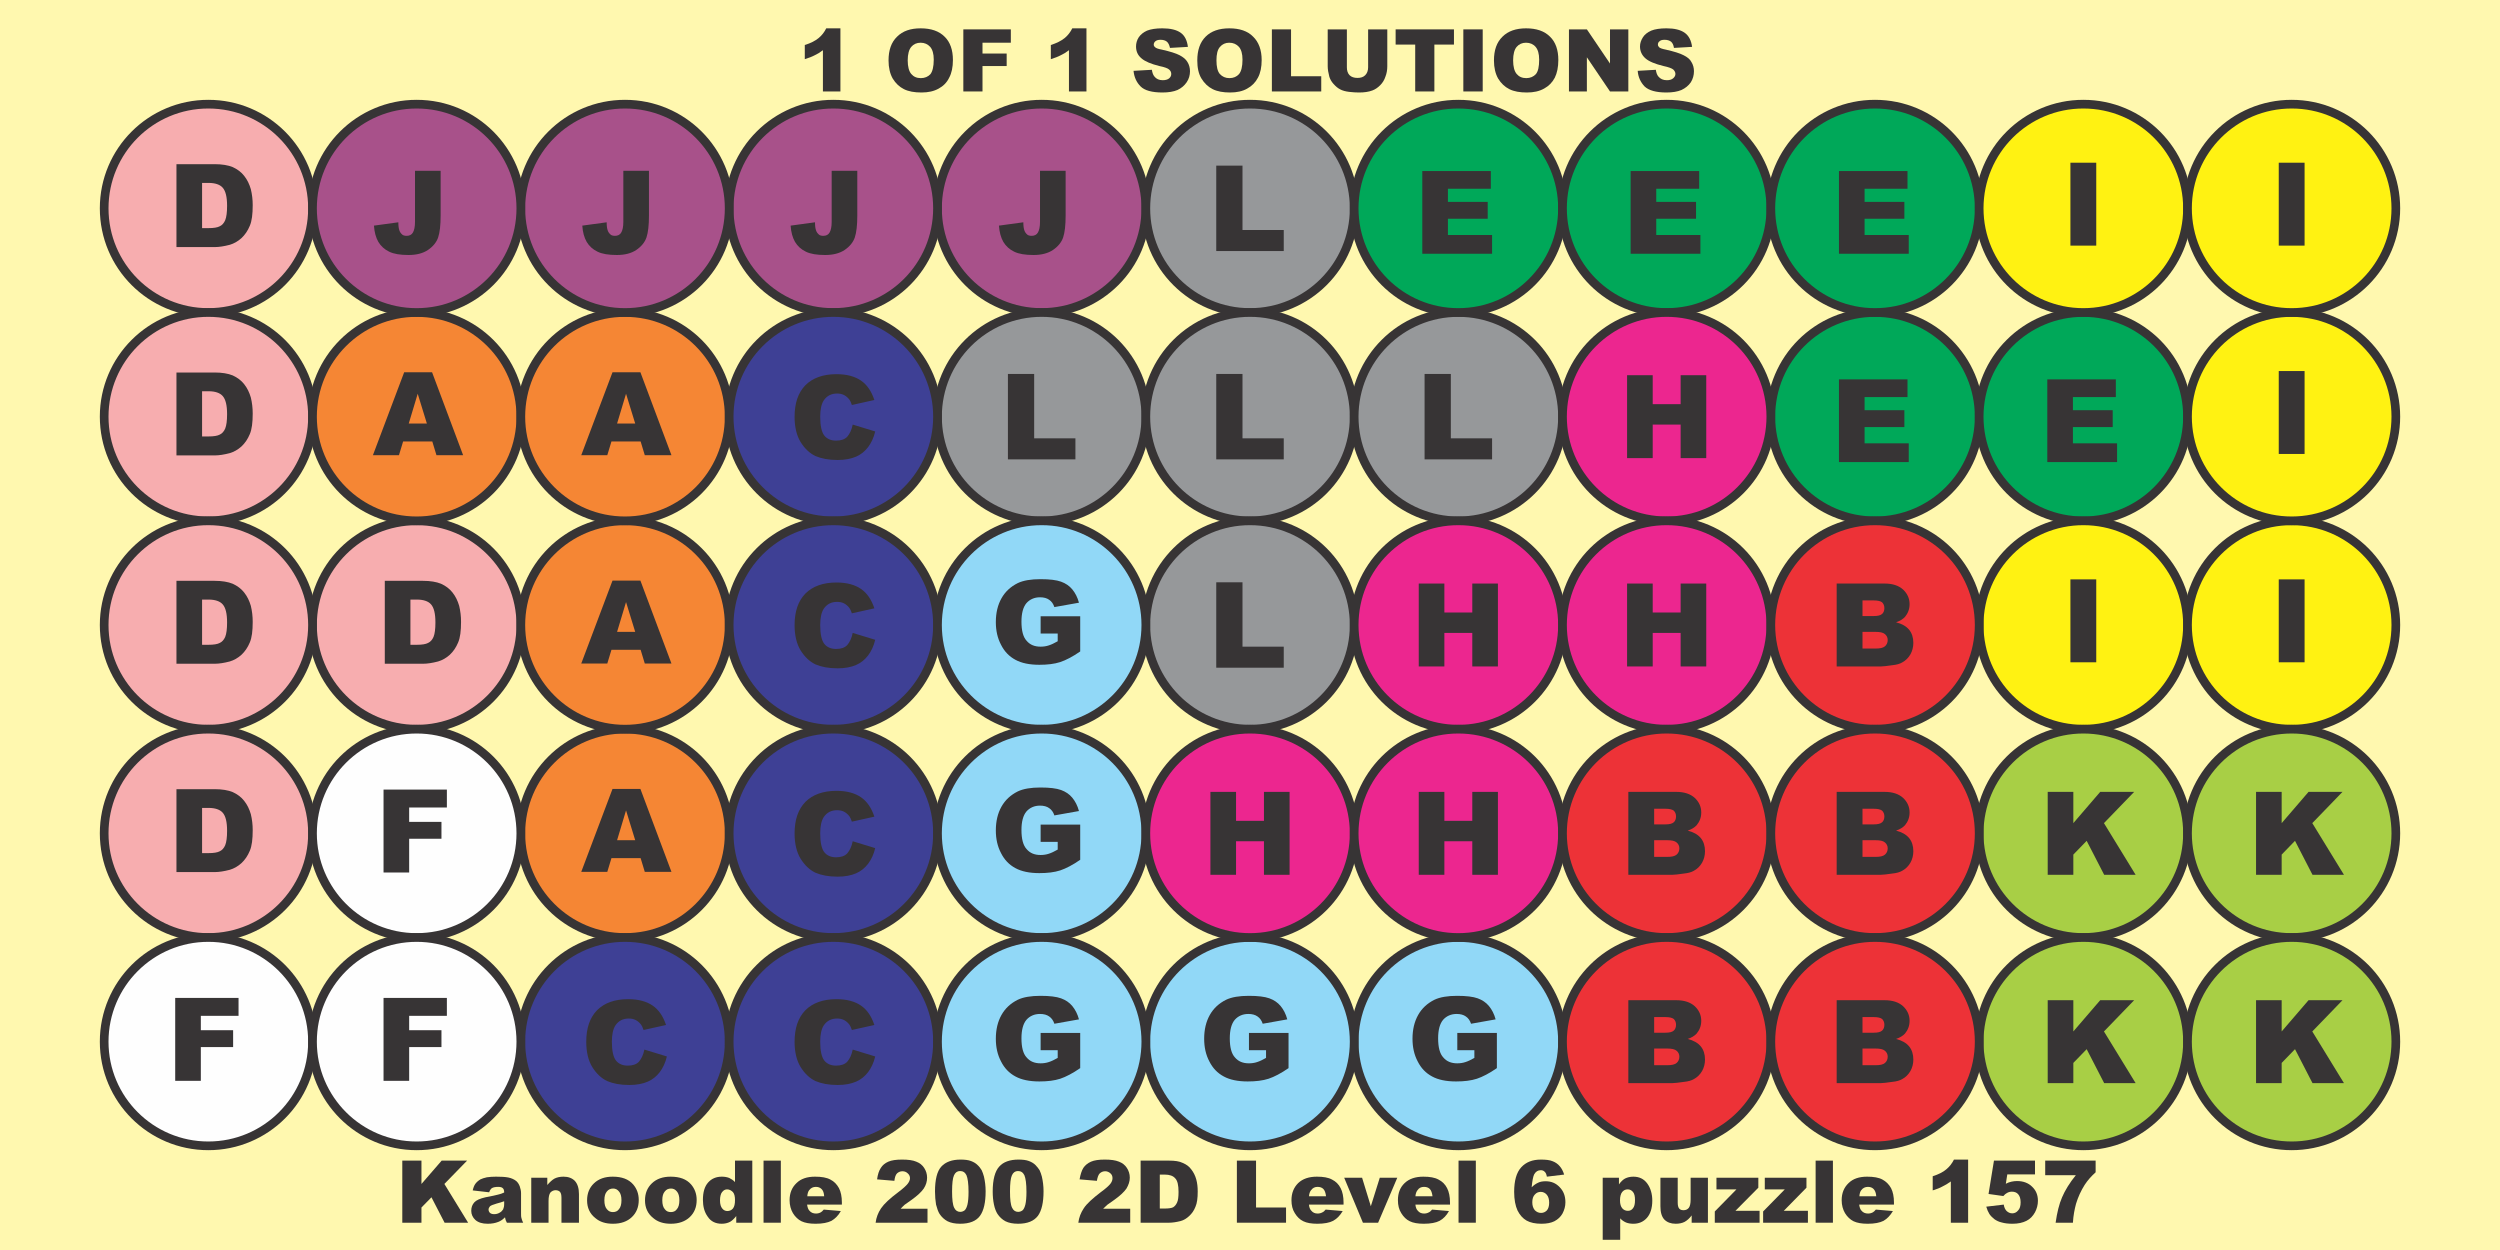 <?xml version="1.0" encoding="UTF-8"?>
<!DOCTYPE svg PUBLIC "-//W3C//DTD SVG 1.1//EN" "http://www.w3.org/Graphics/SVG/1.1/DTD/svg11.dtd">
<!-- Creator: CorelDRAW Home & Student X8 -->
<svg xmlns="http://www.w3.org/2000/svg" xml:space="preserve" width="12in" height="6in" version="1.1" shape-rendering="geometricPrecision" text-rendering="geometricPrecision" image-rendering="optimizeQuality" fill-rule="evenodd" clip-rule="evenodd"
viewBox="0 0 12000 6000"
 xmlns:xlink="http://www.w3.org/1999/xlink">
 <g id="Layer_x0020_1">
  <rect fill="#FFF8AF" width="12000" height="6000"/>
  <path fill="#373435" fill-rule="nonzero" d="M4034 136l0 303 -84 0 0 -198c-13,10 -26,18 -39,24 -13,7 -29,13 -48,19l0 -68c29,-9 50,-20 66,-33 16,-13 28,-29 37,-47l68 0z"/>
  <path id="1" fill="#373435" fill-rule="nonzero" d="M4265 290c0,-49 13,-87 41,-114 27,-27 64,-40 113,-40 50,0 88,13 115,40 27,26 40,64 40,112 0,34 -6,63 -18,85 -11,23 -28,40 -50,52 -23,13 -50,19 -83,19 -34,0 -62,-5 -84,-16 -22,-11 -40,-28 -54,-51 -13,-23 -20,-52 -20,-87zm92 0c0,30 6,52 17,65 11,13 26,20 46,20 19,0 35,-7 46,-19 10,-13 16,-36 16,-70 0,-28 -6,-48 -17,-61 -12,-13 -27,-20 -46,-20 -19,0 -34,7 -45,20 -11,13 -17,35 -17,65z"/>
  <polygon id="2" fill="#373435" fill-rule="nonzero" points="4624,141 4852,141 4852,205 4716,205 4716,257 4832,257 4832,317 4716,317 4716,439 4624,439 "/>
  <path id="3" fill="#373435" fill-rule="nonzero" d="M5215 136l0 303 -84 0 0 -198c-13,10 -26,18 -39,24 -13,7 -29,13 -48,19l0 -68c28,-9 50,-20 66,-33 16,-13 28,-29 37,-47l68 0z"/>
  <path id="4" fill="#373435" fill-rule="nonzero" d="M5441 340l88 -5c2,14 6,25 12,32 9,12 23,18 40,18 13,0 24,-3 31,-9 7,-6 10,-13 10,-21 0,-8 -3,-15 -10,-21 -6,-6 -22,-12 -47,-17 -40,-10 -69,-22 -86,-37 -18,-15 -26,-34 -26,-57 0,-15 4,-30 13,-44 9,-13 22,-24 40,-32 18,-7 42,-11 73,-11 39,0 68,7 88,21 20,14 31,37 35,68l-86 5c-3,-14 -8,-24 -15,-30 -7,-6 -18,-9 -30,-9 -11,0 -19,2 -25,7 -5,4 -8,10 -8,16 0,5 2,9 7,13 4,4 14,8 31,11 40,9 69,18 86,27 17,9 30,19 38,33 8,13 12,28 12,44 0,19 -5,37 -16,53 -11,16 -25,28 -44,37 -19,8 -43,12 -72,12 -51,0 -86,-10 -105,-29 -20,-20 -31,-45 -34,-75z"/>
  <path id="5" fill="#373435" fill-rule="nonzero" d="M5747 290c0,-49 13,-87 40,-114 27,-27 65,-40 114,-40 49,0 88,13 114,40 27,26 41,64 41,112 0,34 -6,63 -18,85 -12,23 -29,40 -51,52 -22,13 -50,19 -83,19 -33,0 -61,-5 -83,-16 -22,-11 -40,-28 -54,-51 -14,-23 -20,-52 -20,-87zm92 0c0,30 5,52 16,65 12,13 27,20 46,20 20,0 35,-7 46,-19 11,-13 17,-36 17,-70 0,-28 -6,-48 -17,-61 -12,-13 -27,-20 -47,-20 -18,0 -33,7 -44,20 -12,13 -17,35 -17,65z"/>
  <polygon id="6" fill="#373435" fill-rule="nonzero" points="6105,141 6197,141 6197,366 6342,366 6342,439 6105,439 "/>
  <path id="7" fill="#373435" fill-rule="nonzero" d="M6567 141l92 0 0 177c0,18 -3,35 -9,50 -5,16 -14,30 -25,41 -12,12 -24,20 -37,25 -18,7 -40,10 -65,10 -14,0 -30,-1 -47,-3 -17,-2 -32,-6 -43,-12 -12,-6 -22,-15 -32,-26 -10,-11 -16,-22 -20,-34 -5,-19 -8,-36 -8,-51l0 -177 92 0 0 182c0,16 4,29 13,38 9,9 22,13 38,13 16,0 28,-4 37,-13 9,-9 14,-22 14,-38l0 -182z"/>
  <polygon id="8" fill="#373435" fill-rule="nonzero" points="6699,141 6979,141 6979,214 6885,214 6885,439 6793,439 6793,214 6699,214 "/>
  <polygon id="9" fill="#373435" fill-rule="nonzero" points="7024,141 7117,141 7117,439 7024,439 "/>
  <path id="10" fill="#373435" fill-rule="nonzero" d="M7171 290c0,-49 13,-87 41,-114 27,-27 65,-40 113,-40 50,0 88,13 115,40 27,26 40,64 40,112 0,34 -6,63 -17,85 -12,23 -29,40 -51,52 -23,13 -50,19 -83,19 -34,0 -62,-5 -84,-16 -22,-11 -40,-28 -54,-51 -13,-23 -20,-52 -20,-87zm92 0c0,30 6,52 17,65 11,13 26,20 46,20 19,0 35,-7 46,-19 11,-13 16,-36 16,-70 0,-28 -6,-48 -17,-61 -11,-13 -27,-20 -46,-20 -19,0 -34,7 -45,20 -11,13 -17,35 -17,65z"/>
  <polygon id="11" fill="#373435" fill-rule="nonzero" points="7531,141 7617,141 7728,305 7728,141 7816,141 7816,439 7728,439 7617,275 7617,439 7531,439 "/>
  <path id="12" fill="#373435" fill-rule="nonzero" d="M7861 340l87 -5c2,14 6,25 12,32 10,12 23,18 41,18 13,0 23,-3 30,-9 7,-6 11,-13 11,-21 0,-8 -4,-15 -10,-21 -7,-6 -23,-12 -47,-17 -41,-10 -70,-22 -87,-37 -17,-15 -26,-34 -26,-57 0,-15 5,-30 14,-44 8,-13 22,-24 40,-32 17,-7 42,-11 73,-11 38,0 67,7 87,21 20,14 32,37 36,68l-87 5c-2,-14 -7,-24 -14,-30 -8,-6 -18,-9 -31,-9 -11,0 -19,2 -24,7 -6,4 -8,10 -8,16 0,5 2,9 6,13 4,4 15,8 31,11 40,9 69,18 86,27 18,9 31,19 38,33 8,13 12,28 12,44 0,19 -5,37 -15,53 -11,16 -26,28 -45,37 -19,8 -43,12 -72,12 -50,0 -85,-10 -105,-29 -19,-20 -31,-45 -33,-75z"/>
  <polygon fill="#373435" fill-rule="nonzero" points="1931,5571 2023,5571 2023,5683 2120,5571 2242,5571 2133,5683 2247,5869 2134,5869 2071,5747 2023,5796 2023,5869 1931,5869 "/>
  <path id="1" fill="#373435" fill-rule="nonzero" d="M2348 5723l-79 -9c3,-13 7,-24 13,-32 6,-8 14,-15 24,-21 8,-4 18,-7 31,-10 14,-2 28,-3 44,-3 24,0 44,1 59,4 15,3 28,9 38,17 7,6 13,15 17,26 4,12 6,22 6,32l0 96c0,10 0,18 2,24 1,6 4,13 8,22l-78 0c-3,-6 -5,-10 -6,-13 -1,-3 -2,-7 -3,-13 -10,10 -21,18 -32,22 -15,6 -32,9 -51,9 -26,0 -45,-6 -59,-18 -13,-12 -20,-27 -20,-44 0,-17 5,-30 15,-41 9,-10 27,-18 53,-24 31,-6 51,-10 61,-13 9,-2 19,-5 29,-10 0,-10 -2,-17 -7,-21 -4,-4 -11,-6 -22,-6 -13,0 -23,2 -30,6 -5,4 -10,10 -13,20zm72 43c-12,4 -23,8 -36,11 -17,5 -27,9 -32,13 -4,5 -7,10 -7,16 0,6 3,12 7,16 5,4 11,6 20,6 9,0 18,-2 26,-7 8,-4 13,-10 17,-16 3,-7 5,-15 5,-26l0 -13z"/>
  <path id="2" fill="#373435" fill-rule="nonzero" d="M2550 5653l77 0 0 35c12,-14 24,-25 35,-31 12,-6 26,-9 43,-9 23,0 41,7 54,20 13,14 20,35 20,64l0 137 -84 0 0 -119c0,-14 -2,-23 -7,-29 -5,-5 -12,-8 -21,-8 -10,0 -18,4 -25,11 -6,8 -9,21 -9,41l0 104 -83 0 0 -216z"/>
  <path id="3" fill="#373435" fill-rule="nonzero" d="M2818 5762c0,-34 11,-61 33,-82 23,-22 53,-32 90,-32 44,0 76,12 98,37 18,21 27,46 27,75 0,34 -11,61 -33,82 -22,21 -52,32 -91,32 -35,0 -63,-9 -84,-27 -27,-21 -40,-50 -40,-85zm83 -1c0,20 4,34 12,43 8,10 17,14 29,14 12,0 22,-4 29,-14 8,-9 12,-23 12,-43 0,-19 -4,-33 -12,-42 -8,-10 -17,-14 -28,-14 -12,0 -22,4 -30,14 -8,9 -12,23 -12,42z"/>
  <path id="4" fill="#373435" fill-rule="nonzero" d="M3096 5762c0,-34 11,-61 33,-82 23,-22 53,-32 90,-32 44,0 76,12 98,37 18,21 27,46 27,75 0,34 -11,61 -33,82 -22,21 -53,32 -91,32 -35,0 -63,-9 -84,-27 -27,-21 -40,-50 -40,-85zm83 -1c0,20 4,34 12,43 7,10 17,14 29,14 12,0 22,-4 29,-14 8,-9 12,-23 12,-43 0,-19 -4,-33 -12,-42 -8,-10 -17,-14 -28,-14 -13,0 -22,4 -30,14 -8,9 -12,23 -12,42z"/>
  <path id="5" fill="#373435" fill-rule="nonzero" d="M3611 5571l0 298 -77 0 0 -32c-11,14 -21,23 -30,28 -12,6 -25,9 -40,9 -29,0 -52,-11 -67,-34 -16,-22 -23,-49 -23,-81 0,-36 8,-64 25,-83 17,-19 39,-28 66,-28 13,0 24,2 35,6 10,5 20,11 28,20l0 -103 83 0zm-83 189c0,-17 -3,-30 -10,-38 -8,-8 -17,-13 -28,-13 -9,0 -17,4 -24,13 -6,7 -10,21 -10,40 0,18 4,31 11,39 6,8 15,12 24,12 11,0 20,-4 27,-12 7,-9 10,-22 10,-41z"/>
  <polygon id="6" fill="#373435" fill-rule="nonzero" points="3665,5571 3748,5571 3748,5869 3665,5869 "/>
  <path id="7" fill="#373435" fill-rule="nonzero" d="M4041 5782l-167 0c2,13 5,23 11,29 8,10 19,14 32,14 8,0 16,-2 23,-6 4,-2 9,-7 14,-13l82 7c-12,22 -28,37 -45,47 -18,9 -43,14 -76,14 -29,0 -51,-4 -68,-12 -16,-8 -30,-21 -41,-39 -10,-17 -16,-38 -16,-62 0,-34 11,-61 33,-82 21,-21 51,-31 89,-31 31,0 56,4 74,14 18,9 31,23 41,41 9,17 14,41 14,69l0 10zm-85 -40c-1,-16 -5,-28 -13,-35 -7,-7 -16,-10 -27,-10 -13,0 -24,5 -32,16 -5,6 -8,16 -9,29l81 0z"/>
  <path id="8" fill="#373435" fill-rule="nonzero" d="M4452 5869l-249 0c3,-25 12,-48 26,-69 15,-22 42,-47 82,-77 24,-18 39,-32 46,-41 7,-9 11,-18 11,-27 0,-9 -4,-17 -11,-23 -6,-6 -15,-10 -25,-10 -11,0 -19,4 -26,10 -7,7 -11,19 -13,36l-83 -7c3,-23 9,-42 18,-55 8,-13 20,-23 36,-30 16,-7 38,-10 66,-10 29,0 52,3 68,10 16,6 29,16 38,30 9,14 14,29 14,47 0,18 -5,35 -16,52 -11,16 -30,34 -58,54 -17,12 -28,20 -34,24 -5,5 -12,11 -19,19l129 0 0 67z"/>
  <path id="9" fill="#373435" fill-rule="nonzero" d="M4488 5719c0,-57 10,-97 30,-119 21,-23 52,-34 93,-34 20,0 37,2 50,7 13,5 23,11 31,19 9,8 15,17 20,25 4,9 8,19 11,31 5,22 8,45 8,70 0,54 -9,93 -27,118 -18,25 -50,38 -95,38 -25,0 -45,-4 -61,-12 -15,-8 -28,-20 -38,-35 -7,-11 -12,-26 -17,-45 -3,-19 -5,-40 -5,-63zm82 0c0,38 3,64 10,78 6,13 16,20 29,20 8,0 16,-3 22,-8 6,-6 10,-16 13,-28 3,-13 5,-33 5,-60 0,-40 -4,-66 -10,-80 -7,-14 -17,-20 -31,-20 -13,0 -23,7 -29,21 -6,13 -9,39 -9,77z"/>
  <path id="10" fill="#373435" fill-rule="nonzero" d="M4765 5719c0,-57 11,-97 31,-119 20,-23 52,-34 93,-34 20,0 37,2 50,7 13,5 23,11 31,19 8,8 15,17 20,25 4,9 8,19 11,31 5,22 8,45 8,70 0,54 -9,93 -27,118 -19,25 -50,38 -95,38 -25,0 -45,-4 -61,-12 -15,-8 -28,-20 -38,-35 -7,-11 -13,-26 -17,-45 -4,-19 -6,-40 -6,-63zm83 0c0,38 3,64 10,78 6,13 16,20 29,20 8,0 16,-3 22,-8 6,-6 10,-16 13,-28 3,-13 5,-33 5,-60 0,-40 -4,-66 -10,-80 -7,-14 -17,-20 -31,-20 -13,0 -23,7 -29,21 -6,13 -9,39 -9,77z"/>
  <path id="11" fill="#373435" fill-rule="nonzero" d="M5425 5869l-249 0c3,-25 12,-48 26,-69 14,-22 42,-47 81,-77 25,-18 40,-32 47,-41 7,-9 10,-18 10,-27 0,-9 -3,-17 -10,-23 -7,-6 -15,-10 -25,-10 -11,0 -19,4 -26,10 -7,7 -11,19 -14,36l-83 -7c4,-23 10,-42 18,-55 9,-13 21,-23 37,-30 16,-7 38,-10 66,-10 29,0 51,3 68,10 16,6 29,16 38,30 9,14 14,29 14,47 0,18 -6,35 -16,52 -11,16 -30,34 -58,54 -17,12 -28,20 -34,24 -5,5 -12,11 -20,19l130 0 0 67z"/>
  <path id="12" fill="#373435" fill-rule="nonzero" d="M5475 5571l137 0c27,0 49,3 65,11 17,7 31,17 41,31 11,14 19,30 24,48 5,18 7,37 7,58 0,32 -3,56 -11,74 -7,18 -17,32 -30,44 -13,12 -26,20 -41,24 -20,5 -39,8 -55,8l-137 0 0 -298zm92 67l0 163 23 0c19,0 33,-2 41,-6 8,-5 14,-12 19,-23 5,-10 7,-28 7,-51 0,-32 -5,-54 -16,-65 -10,-12 -27,-18 -51,-18l-23 0z"/>
  <polygon id="13" fill="#373435" fill-rule="nonzero" points="5937,5571 6029,5571 6029,5796 6173,5796 6173,5869 5937,5869 "/>
  <path id="14" fill="#373435" fill-rule="nonzero" d="M6449 5782l-166 0c1,13 5,23 11,29 8,10 18,14 31,14 8,0 16,-2 23,-6 5,-2 10,-7 15,-13l82 7c-13,22 -28,37 -46,47 -17,9 -43,14 -76,14 -28,0 -51,-4 -67,-12 -17,-8 -30,-21 -41,-39 -11,-17 -16,-38 -16,-62 0,-34 11,-61 32,-82 22,-21 52,-31 90,-31 31,0 55,4 73,14 18,9 32,23 41,41 9,17 14,41 14,69l0 10zm-84 -40c-2,-16 -6,-28 -13,-35 -7,-7 -16,-10 -28,-10 -13,0 -23,5 -31,16 -5,6 -9,16 -10,29l82 0z"/>
  <polygon id="15" fill="#373435" fill-rule="nonzero" points="6452,5653 6538,5653 6580,5790 6623,5653 6707,5653 6615,5869 6542,5869 "/>
  <path id="16" fill="#373435" fill-rule="nonzero" d="M6960 5782l-166 0c1,13 5,23 11,29 8,10 18,14 31,14 8,0 16,-2 23,-6 5,-2 10,-7 15,-13l81 7c-12,22 -27,37 -45,47 -17,9 -43,14 -76,14 -28,0 -51,-4 -67,-12 -17,-8 -30,-21 -41,-39 -11,-17 -16,-38 -16,-62 0,-34 10,-61 32,-82 22,-21 52,-31 90,-31 31,0 55,4 73,14 18,9 32,23 41,41 9,17 14,41 14,69l0 10zm-84 -40c-2,-16 -6,-28 -13,-35 -7,-7 -16,-10 -28,-10 -13,0 -24,5 -31,16 -5,6 -9,16 -10,29l82 0z"/>
  <polygon id="17" fill="#373435" fill-rule="nonzero" points="7001,5571 7084,5571 7084,5869 7001,5869 "/>
  <path id="18" fill="#373435" fill-rule="nonzero" d="M7508 5638l-83 10c-2,-12 -6,-20 -11,-24 -5,-5 -11,-7 -18,-7 -14,0 -24,6 -32,20 -5,10 -9,30 -12,62 10,-10 20,-17 31,-22 10,-5 22,-7 36,-7 27,0 49,9 67,28 19,19 28,43 28,73 0,19 -5,37 -14,54 -9,16 -22,28 -39,37 -16,8 -37,12 -62,12 -29,0 -53,-5 -71,-15 -18,-10 -33,-27 -44,-49 -10,-22 -16,-52 -16,-89 0,-53 11,-93 34,-118 23,-25 54,-37 94,-37 24,0 43,2 57,8 13,5 25,13 34,24 9,10 16,24 21,40zm-153 133c0,16 4,28 12,38 9,9 19,13 30,13 11,0 20,-4 28,-12 7,-8 11,-21 11,-37 0,-17 -4,-30 -12,-39 -7,-8 -17,-13 -28,-13 -12,0 -21,4 -29,13 -8,8 -12,21 -12,37z"/>
  <path id="19" fill="#373435" fill-rule="nonzero" d="M7693 5951l0 -298 78 0 0 32c10,-14 20,-23 29,-28 12,-6 25,-9 40,-9 29,0 51,11 67,33 16,22 24,50 24,82 0,36 -9,64 -26,83 -17,19 -39,28 -65,28 -13,0 -25,-2 -35,-6 -11,-5 -20,-11 -28,-20l0 103 -84 0zm83 -189c0,17 4,30 11,38 7,8 16,12 27,12 10,0 18,-4 24,-12 7,-8 10,-21 10,-40 0,-18 -3,-31 -10,-39 -7,-8 -15,-12 -25,-12 -11,0 -19,4 -26,12 -7,8 -11,22 -11,41z"/>
  <path id="20" fill="#373435" fill-rule="nonzero" d="M8198 5869l-78 0 0 -35c-11,15 -23,25 -34,31 -12,6 -26,9 -43,9 -23,0 -41,-7 -54,-20 -13,-14 -19,-35 -19,-64l0 -137 83 0 0 119c0,13 2,23 7,29 5,6 12,8 21,8 10,0 18,-3 25,-11 6,-8 9,-21 9,-41l0 -104 83 0 0 216z"/>
  <polygon id="21" fill="#373435" fill-rule="nonzero" points="8239,5653 8440,5653 8440,5701 8330,5812 8446,5812 8446,5869 8231,5869 8231,5815 8335,5709 8239,5709 "/>
  <polygon id="22" fill="#373435" fill-rule="nonzero" points="8471,5653 8671,5653 8671,5701 8562,5812 8678,5812 8678,5869 8463,5869 8463,5815 8567,5709 8471,5709 "/>
  <polygon id="23" fill="#373435" fill-rule="nonzero" points="8715,5571 8798,5571 8798,5869 8715,5869 "/>
  <path id="24" fill="#373435" fill-rule="nonzero" d="M9091 5782l-167 0c2,13 5,23 11,29 8,10 19,14 32,14 8,0 16,-2 23,-6 4,-2 9,-7 14,-13l82 7c-13,22 -28,37 -45,47 -18,9 -43,14 -76,14 -29,0 -51,-4 -68,-12 -16,-8 -30,-21 -41,-39 -10,-17 -16,-38 -16,-62 0,-34 11,-61 33,-82 21,-21 51,-31 89,-31 31,0 56,4 74,14 17,9 31,23 41,41 9,17 14,41 14,69l0 10zm-85 -40c-1,-16 -6,-28 -13,-35 -7,-7 -16,-10 -27,-10 -13,0 -24,5 -32,16 -5,6 -8,16 -9,29l81 0z"/>
  <path id="25" fill="#373435" fill-rule="nonzero" d="M9447 5566l0 303 -83 0 0 -198c-14,10 -27,18 -40,24 -12,7 -28,13 -47,19l0 -68c28,-9 50,-20 65,-33 16,-13 28,-29 37,-47l68 0z"/>
  <path id="26" fill="#373435" fill-rule="nonzero" d="M9571 5571l197 0 0 66 -133 0 -7 45c9,-5 18,-8 27,-10 9,-2 18,-3 27,-3 29,0 54,9 72,27 19,18 28,40 28,68 0,19 -5,38 -14,55 -10,18 -23,32 -41,41 -18,9 -40,14 -67,14 -20,0 -37,-2 -51,-6 -14,-3 -26,-9 -36,-16 -10,-8 -18,-16 -24,-25 -6,-10 -11,-21 -15,-35l84 -10c2,14 7,24 14,31 8,7 16,11 27,11 11,0 21,-5 28,-14 8,-8 12,-21 12,-39 0,-17 -4,-30 -12,-39 -7,-8 -17,-12 -30,-12 -8,0 -16,2 -23,6 -6,3 -12,8 -18,15l-71 -10 26 -160z"/>
  <path id="27" fill="#373435" fill-rule="nonzero" d="M9817 5571l242 0 0 56c-21,19 -39,39 -53,61 -17,27 -31,57 -41,90 -7,26 -13,56 -15,91l-83 0c7,-49 17,-90 31,-122 14,-33 36,-69 66,-106l-147 0 0 -70z"/>
  <g id="_621861824">
   <g>
    <circle fill="#F7ADAF" stroke="#373435" stroke-width="41.665" cx="2000" cy="3000" r="500"/>
    <circle fill="#F7ADAF" stroke="#373435" stroke-width="41.665" cx="1000" cy="1000" r="500"/>
    <circle fill="#F7ADAF" stroke="#373435" stroke-width="41.665" cx="1000" cy="2000" r="500"/>
    <circle fill="#F7ADAF" stroke="#373435" stroke-width="41.665" cx="1000" cy="3000" r="500"/>
    <circle fill="#F7ADAF" stroke="#373435" stroke-width="41.665" cx="1000" cy="4000" r="500"/>
   </g>
   <path fill="#373435" fill-rule="nonzero" d="M1847 2788l183 0c36,0 65,5 87,14 22,10 41,24 55,42 15,19 25,40 32,64 6,25 9,50 9,77 0,43 -4,76 -14,99 -10,24 -23,43 -40,59 -18,16 -36,26 -56,32 -27,7 -51,11 -73,11l-183 0 0 -398zm123 90l0 217 30 0c26,0 44,-3 55,-9 11,-5 20,-15 26,-29 6,-15 9,-38 9,-69 0,-43 -7,-71 -21,-87 -13,-15 -36,-23 -68,-23l-31 0z"/>
   <path fill="#373435" fill-rule="nonzero" d="M847 788l183 0c36,0 65,5 87,14 22,10 41,24 55,42 15,19 25,40 32,64 6,25 9,50 9,77 0,43 -4,76 -14,99 -10,24 -23,43 -40,59 -18,16 -36,26 -56,32 -27,7 -51,11 -73,11l-183 0 0 -398zm123 90l0 217 30 0c26,0 44,-3 55,-9 11,-5 20,-15 26,-29 6,-15 9,-38 9,-69 0,-43 -7,-71 -21,-87 -13,-15 -36,-23 -68,-23l-31 0z"/>
   <path fill="#373435" fill-rule="nonzero" d="M847 1788l183 0c36,0 65,5 87,14 22,10 41,24 55,42 15,19 25,40 32,64 6,25 9,50 9,77 0,43 -4,76 -14,99 -10,24 -23,43 -40,59 -18,16 -36,26 -56,32 -27,7 -51,11 -73,11l-183 0 0 -398zm123 90l0 217 30 0c26,0 44,-3 55,-9 11,-5 20,-15 26,-29 6,-15 9,-38 9,-69 0,-43 -7,-71 -21,-87 -13,-15 -36,-23 -68,-23l-31 0z"/>
   <path fill="#373435" fill-rule="nonzero" d="M847 2788l183 0c36,0 65,5 87,14 22,10 41,24 55,42 15,19 25,40 32,64 6,25 9,50 9,77 0,43 -4,76 -14,99 -10,24 -23,43 -40,59 -18,16 -36,26 -56,32 -27,7 -51,11 -73,11l-183 0 0 -398zm123 90l0 217 30 0c26,0 44,-3 55,-9 11,-5 20,-15 26,-29 6,-15 9,-38 9,-69 0,-43 -7,-71 -21,-87 -13,-15 -36,-23 -68,-23l-31 0z"/>
   <path fill="#373435" fill-rule="nonzero" d="M847 3788l183 0c36,0 65,5 87,14 22,10 41,24 55,42 15,19 25,40 32,64 6,25 9,50 9,77 0,43 -4,76 -14,99 -10,24 -23,43 -40,59 -18,16 -36,26 -56,32 -27,7 -51,11 -73,11l-183 0 0 -398zm123 90l0 217 30 0c26,0 44,-3 55,-9 11,-5 20,-15 26,-29 6,-15 9,-38 9,-69 0,-43 -7,-71 -21,-87 -13,-15 -36,-23 -68,-23l-31 0z"/>
  </g>
  <g id="_621862664">
   <g>
    <circle fill="#F58634" stroke="#373435" stroke-width="41.665" cx="2000" cy="2000" r="500"/>
    <circle fill="#F58634" stroke="#373435" stroke-width="41.665" cx="3000" cy="4000" r="500"/>
    <circle fill="#F58634" stroke="#373435" stroke-width="41.665" cx="3000" cy="3000" r="500"/>
    <circle fill="#F58634" stroke="#373435" stroke-width="41.665" cx="3000" cy="2000" r="500"/>
   </g>
   <path fill="#373435" fill-rule="nonzero" d="M2075 2119l-140 0 -20 66 -125 0 150 -398 134 0 149 398 -128 0 -20 -66zm-26 -86l-44 -143 -43 143 87 0z"/>
   <path fill="#373435" fill-rule="nonzero" d="M3075 2119l-140 0 -20 66 -125 0 150 -398 134 0 149 398 -128 0 -20 -66zm-26 -86l-44 -143 -43 143 87 0z"/>
   <path fill="#373435" fill-rule="nonzero" d="M3075 3119l-140 0 -20 66 -125 0 150 -398 134 0 149 398 -128 0 -20 -66zm-26 -86l-44 -143 -43 143 87 0z"/>
   <path fill="#373435" fill-rule="nonzero" d="M3075 4119l-140 0 -20 66 -125 0 150 -398 134 0 149 398 -128 0 -20 -66zm-26 -86l-44 -143 -43 143 87 0z"/>
  </g>
  <g id="_621864080">
   <g>
    <circle fill="#A8518A" stroke="#373435" stroke-width="41.665" transform="matrix(2.64845E-14 1 -1 2.64845E-14 5000 1000)" r="500"/>
    <circle fill="#A8518A" stroke="#373435" stroke-width="41.665" transform="matrix(2.64845E-14 1 -1 2.64845E-14 4000 1000)" r="500"/>
    <circle fill="#A8518A" stroke="#373435" stroke-width="41.665" transform="matrix(2.64845E-14 1 -1 2.64845E-14 3000 1000)" r="500"/>
    <circle fill="#A8518A" stroke="#373435" stroke-width="41.665" transform="matrix(2.64845E-14 1 -1 2.64845E-14 2000 1000)" r="500"/>
   </g>
   <path fill="#373435" fill-rule="nonzero" d="M1992 820l123 0 0 216c0,45 -4,80 -12,104 -8,23 -24,43 -49,60 -24,16 -55,24 -93,24 -40,0 -71,-5 -93,-16 -23,-11 -40,-27 -52,-47 -12,-21 -19,-47 -21,-78l117 -16c0,18 2,31 5,39 3,9 8,15 15,21 4,3 11,5 20,5 13,0 24,-5 30,-16 6,-10 10,-27 10,-51l0 -245z"/>
   <path fill="#373435" fill-rule="nonzero" d="M2992 820l123 0 0 216c0,45 -4,80 -12,104 -8,23 -24,43 -49,60 -24,16 -55,24 -93,24 -40,0 -71,-5 -93,-16 -23,-11 -40,-27 -52,-47 -12,-21 -19,-47 -21,-78l117 -16c0,18 2,31 5,39 3,9 8,15 15,21 4,3 11,5 20,5 13,0 24,-5 30,-16 6,-10 10,-27 10,-51l0 -245z"/>
   <path fill="#373435" fill-rule="nonzero" d="M3992 820l123 0 0 216c0,45 -4,80 -12,104 -8,23 -24,43 -49,60 -24,16 -55,24 -93,24 -40,0 -71,-5 -93,-16 -23,-11 -40,-27 -52,-47 -12,-21 -19,-47 -21,-78l117 -16c0,18 2,31 5,39 3,9 8,15 15,21 4,3 11,5 20,5 13,0 24,-5 30,-16 6,-10 10,-27 10,-51l0 -245z"/>
   <path fill="#373435" fill-rule="nonzero" d="M4992 820l123 0 0 216c0,45 -4,80 -12,104 -8,23 -24,43 -49,60 -24,16 -55,24 -93,24 -40,0 -71,-5 -93,-16 -23,-11 -40,-27 -52,-47 -12,-21 -19,-47 -21,-78l117 -16c0,18 2,31 5,39 3,9 8,15 15,21 4,3 11,5 20,5 13,0 24,-5 30,-16 6,-10 10,-27 10,-51l0 -245z"/>
  </g>
  <g id="_621864680">
   <circle fill="#96989A" stroke="#373435" stroke-width="41.665" cx="5000" cy="2000" r="500"/>
   <circle fill="#96989A" stroke="#373435" stroke-width="41.665" cx="6000" cy="1000" r="500"/>
   <circle fill="#96989A" stroke="#373435" stroke-width="41.665" cx="6000" cy="2000" r="500"/>
   <circle fill="#96989A" stroke="#373435" stroke-width="41.665" cx="6000" cy="3000" r="500"/>
   <circle fill="#96989A" stroke="#373435" stroke-width="41.665" cx="7000" cy="2000" r="500"/>
   <g>
    <polygon fill="#373435" fill-rule="nonzero" points="5838,1795 5964,1795 5964,2104 6162,2104 6162,2205 5838,2205 "/>
    <polygon fill="#373435" fill-rule="nonzero" points="5838,795 5964,795 5964,1104 6162,1104 6162,1205 5838,1205 "/>
    <polygon fill="#373435" fill-rule="nonzero" points="5838,2795 5964,2795 5964,3104 6162,3104 6162,3205 5838,3205 "/>
    <polygon fill="#373435" fill-rule="nonzero" points="4838,1795 4964,1795 4964,2104 5162,2104 5162,2205 4838,2205 "/>
    <polygon fill="#373435" fill-rule="nonzero" points="6838,1795 6964,1795 6964,2104 7162,2104 7162,2205 6838,2205 "/>
   </g>
  </g>
  <g id="_621866552">
   <g>
    <circle fill="#3E4095" stroke="#373435" stroke-width="41.665" cx="3000" cy="5000" r="500"/>
    <circle fill="#3E4095" stroke="#373435" stroke-width="41.665" cx="4000" cy="2000" r="500"/>
    <circle fill="#3E4095" stroke="#373435" stroke-width="41.665" cx="4000" cy="3000" r="500"/>
    <circle fill="#3E4095" stroke="#373435" stroke-width="41.665" cx="4000" cy="4000" r="500"/>
    <circle fill="#3E4095" stroke="#373435" stroke-width="41.665" cx="4000" cy="5000" r="500"/>
   </g>
   <path fill="#373435" fill-rule="nonzero" d="M4093 2038l108 33c-7,30 -19,55 -34,75 -16,21 -35,36 -58,46 -23,10 -53,16 -88,16 -44,0 -79,-7 -107,-19 -27,-13 -51,-35 -71,-67 -19,-31 -29,-72 -29,-121 0,-66 17,-116 52,-152 35,-35 85,-53 149,-53 50,0 89,11 118,31 29,20 50,51 64,93l-108 24c-4,-12 -8,-21 -12,-26 -7,-9 -16,-17 -26,-22 -10,-5 -21,-7 -33,-7 -28,0 -49,11 -64,33 -11,17 -17,43 -17,78 0,44 7,75 20,91 13,16 32,24 56,24 24,0 42,-6 54,-19 12,-14 21,-33 26,-58z"/>
   <path fill="#373435" fill-rule="nonzero" d="M4093 3038l108 33c-7,30 -19,55 -34,75 -16,21 -35,36 -58,46 -23,10 -53,16 -88,16 -44,0 -79,-7 -107,-19 -27,-13 -51,-35 -71,-67 -19,-31 -29,-72 -29,-121 0,-66 17,-116 52,-152 35,-35 85,-53 149,-53 50,0 89,11 118,31 29,20 50,51 64,93l-108 24c-4,-12 -8,-21 -12,-26 -7,-9 -16,-17 -26,-22 -10,-5 -21,-7 -33,-7 -28,0 -49,11 -64,33 -11,17 -17,43 -17,78 0,44 7,75 20,91 13,16 32,24 56,24 24,0 42,-6 54,-19 12,-14 21,-33 26,-58z"/>
   <path fill="#373435" fill-rule="nonzero" d="M4093 4038l108 33c-7,30 -19,55 -34,75 -16,21 -35,36 -58,46 -23,10 -53,16 -88,16 -44,0 -79,-7 -107,-19 -27,-13 -51,-35 -71,-67 -19,-31 -29,-72 -29,-121 0,-66 17,-116 52,-152 35,-35 85,-53 149,-53 50,0 89,11 118,31 29,20 50,51 64,93l-108 24c-4,-12 -8,-21 -12,-26 -7,-9 -16,-17 -26,-22 -10,-5 -21,-7 -33,-7 -28,0 -49,11 -64,33 -11,17 -17,43 -17,78 0,44 7,75 20,91 13,16 32,24 56,24 24,0 42,-6 54,-19 12,-14 21,-33 26,-58z"/>
   <path fill="#373435" fill-rule="nonzero" d="M3093 5038l108 33c-7,30 -19,55 -34,75 -16,21 -35,36 -58,46 -23,10 -53,16 -88,16 -44,0 -79,-7 -107,-19 -27,-13 -51,-35 -71,-67 -19,-31 -29,-72 -29,-121 0,-66 17,-116 52,-152 35,-35 85,-53 149,-53 50,0 89,11 118,31 29,20 50,51 64,93l-108 24c-4,-12 -8,-21 -12,-26 -7,-9 -16,-17 -26,-22 -10,-5 -21,-7 -33,-7 -28,0 -49,11 -64,33 -11,17 -17,43 -17,78 0,44 7,75 20,91 13,16 32,24 56,24 24,0 42,-6 54,-19 12,-14 21,-33 26,-58z"/>
   <path fill="#373435" fill-rule="nonzero" d="M4093 5038l108 33c-7,30 -19,55 -34,75 -16,21 -35,36 -58,46 -23,10 -53,16 -88,16 -44,0 -79,-7 -107,-19 -27,-13 -51,-35 -71,-67 -19,-31 -29,-72 -29,-121 0,-66 17,-116 52,-152 35,-35 85,-53 149,-53 50,0 89,11 118,31 29,20 50,51 64,93l-108 24c-4,-12 -8,-21 -12,-26 -7,-9 -16,-17 -26,-22 -10,-5 -21,-7 -33,-7 -28,0 -49,11 -64,33 -11,17 -17,43 -17,78 0,44 7,75 20,91 13,16 32,24 56,24 24,0 42,-6 54,-19 12,-14 21,-33 26,-58z"/>
  </g>
  <g id="_621868160">
   <g>
    <circle fill="#FEFEFE" stroke="#373435" stroke-width="41.665" cx="1000" cy="5000" r="500"/>
    <circle fill="#FEFEFE" stroke="#373435" stroke-width="41.665" cx="2000" cy="4000" r="500"/>
    <circle fill="#FEFEFE" stroke="#373435" stroke-width="41.665" cx="2000" cy="5000" r="500"/>
   </g>
   <polygon fill="#373435" fill-rule="nonzero" points="1841,3790 2145,3790 2145,3876 1964,3876 1964,3945 2119,3945 2119,4026 1964,4026 1964,4188 1841,4188 "/>
   <polygon fill="#373435" fill-rule="nonzero" points="841,4790 1145,4790 1145,4876 964,4876 964,4945 1119,4945 1119,5026 964,5026 964,5188 841,5188 "/>
   <polygon fill="#373435" fill-rule="nonzero" points="1841,4790 2145,4790 2145,4876 1964,4876 1964,4945 2119,4945 2119,5026 1964,5026 1964,5188 1841,5188 "/>
  </g>
  <g id="_621868928">
   <g>
    <circle fill="#00A859" stroke="#373435" stroke-width="41.665" transform="matrix(2.64845E-14 -1 1 2.64845E-14 9000 2000)" r="500"/>
    <circle fill="#00A859" stroke="#373435" stroke-width="41.665" transform="matrix(2.64845E-14 -1 1 2.64845E-14 10000 2000)" r="500"/>
    <circle fill="#00A859" stroke="#373435" stroke-width="41.665" transform="matrix(2.64845E-14 -1 1 2.64845E-14 7000 1000)" r="500"/>
    <circle fill="#00A859" stroke="#373435" stroke-width="41.665" transform="matrix(2.64845E-14 -1 1 2.64845E-14 8000 1000)" r="500"/>
    <circle fill="#00A859" stroke="#373435" stroke-width="41.665" transform="matrix(2.64845E-14 -1 1 2.64845E-14 9000 1000)" r="500"/>
   </g>
   <polygon fill="#373435" fill-rule="nonzero" points="6827,821 7156,821 7156,906 6950,906 6950,969 7141,969 7141,1050 6950,1050 6950,1128 7162,1128 7162,1218 6827,1218 "/>
   <polygon fill="#373435" fill-rule="nonzero" points="7827,821 8156,821 8156,906 7950,906 7950,969 8141,969 8141,1050 7950,1050 7950,1128 8162,1128 8162,1218 7827,1218 "/>
   <polygon fill="#373435" fill-rule="nonzero" points="8827,821 9156,821 9156,906 8950,906 8950,969 9141,969 9141,1050 8950,1050 8950,1128 9162,1128 9162,1218 8827,1218 "/>
   <polygon fill="#373435" fill-rule="nonzero" points="8827,1821 9156,1821 9156,1906 8950,1906 8950,1969 9141,1969 9141,2050 8950,2050 8950,2128 9162,2128 9162,2218 8827,2218 "/>
   <polygon fill="#373435" fill-rule="nonzero" points="9827,1821 10156,1821 10156,1906 9950,1906 9950,1969 10141,1969 10141,2050 9950,2050 9950,2128 10162,2128 10162,2218 9827,2218 "/>
  </g>
  <g id="_621870440">
   <g>
    <circle fill="#FFF212" stroke="#373435" stroke-width="41.665" transform="matrix(2.64845E-14 -1 1 2.64845E-14 10000 3000)" r="500"/>
    <circle fill="#FFF212" stroke="#373435" stroke-width="41.665" transform="matrix(2.64845E-14 -1 1 2.64845E-14 11000 3000)" r="500"/>
    <circle fill="#FFF212" stroke="#373435" stroke-width="41.665" transform="matrix(2.64845E-14 -1 1 2.64845E-14 11000 2000)" r="500"/>
    <circle fill="#FFF212" stroke="#373435" stroke-width="41.665" transform="matrix(2.64845E-14 -1 1 2.64845E-14 10000 1000)" r="500"/>
    <circle fill="#FFF212" stroke="#373435" stroke-width="41.665" transform="matrix(2.64845E-14 -1 1 2.64845E-14 11000 1000)" r="500"/>
   </g>
   <polygon fill="#373435" fill-rule="nonzero" points="9938,781 10062,781 10062,1179 9938,1179 "/>
   <polygon fill="#373435" fill-rule="nonzero" points="9938,2781 10062,2781 10062,3179 9938,3179 "/>
   <polygon fill="#373435" fill-rule="nonzero" points="10938,781 11062,781 11062,1179 10938,1179 "/>
   <polygon fill="#373435" fill-rule="nonzero" points="10938,1781 11062,1781 11062,2179 10938,2179 "/>
   <polygon fill="#373435" fill-rule="nonzero" points="10938,2781 11062,2781 11062,3179 10938,3179 "/>
  </g>
  <g id="_621871832">
   <g>
    <circle fill="#A8CF45" stroke="#373435" stroke-width="41.665" cx="10000" cy="4000" r="500"/>
    <circle fill="#A8CF45" stroke="#373435" stroke-width="41.665" cx="10000" cy="5000" r="500"/>
    <circle fill="#A8CF45" stroke="#373435" stroke-width="41.665" cx="11000" cy="4000" r="500"/>
    <circle fill="#A8CF45" stroke="#373435" stroke-width="41.665" cx="11000" cy="5000" r="500"/>
   </g>
   <polygon fill="#373435" fill-rule="nonzero" points="9829,3801 9952,3801 9952,3951 10081,3801 10244,3801 10099,3951 10251,4199 10100,4199 10016,4036 9952,4102 9952,4199 9829,4199 "/>
   <polygon fill="#373435" fill-rule="nonzero" points="9829,4801 9952,4801 9952,4951 10081,4801 10244,4801 10099,4951 10251,5199 10100,5199 10016,5036 9952,5102 9952,5199 9829,5199 "/>
   <polygon fill="#373435" fill-rule="nonzero" points="10829,3801 10952,3801 10952,3951 11081,3801 11244,3801 11099,3951 11251,4199 11100,4199 11016,4036 10952,4102 10952,4199 10829,4199 "/>
   <polygon fill="#373435" fill-rule="nonzero" points="10829,4801 10952,4801 10952,4951 11081,4801 11244,4801 11099,4951 11251,5199 11100,5199 11016,5036 10952,5102 10952,5199 10829,5199 "/>
  </g>
  <g id="_621872216">
   <g>
    <circle fill="#91D8F7" stroke="#373435" stroke-width="41.665" transform="matrix(-7.94536E-14 1 -1 -7.94536E-14 5000 3000)" r="500"/>
    <circle fill="#91D8F7" stroke="#373435" stroke-width="41.665" transform="matrix(-7.94536E-14 1 -1 -7.94536E-14 5000 4000)" r="500"/>
    <circle fill="#91D8F7" stroke="#373435" stroke-width="41.665" transform="matrix(-7.94536E-14 1 -1 -7.94536E-14 7000 5000)" r="500"/>
    <circle fill="#91D8F7" stroke="#373435" stroke-width="41.665" transform="matrix(-7.94536E-14 1 -1 -7.94536E-14 6000 5000)" r="500"/>
    <circle fill="#91D8F7" stroke="#373435" stroke-width="41.665" transform="matrix(-7.94536E-14 1 -1 -7.94536E-14 5000 5000)" r="500"/>
   </g>
   <path fill="#373435" fill-rule="nonzero" d="M4995 3041l0 -83 190 0 0 169c-36,25 -69,42 -96,51 -28,9 -61,13 -100,13 -47,0 -86,-8 -115,-24 -30,-16 -53,-40 -69,-72 -17,-32 -25,-68 -25,-109 0,-44 9,-82 27,-114 18,-32 44,-56 78,-73 27,-13 64,-19 109,-19 44,0 77,4 99,12 22,8 40,20 54,37 14,17 25,38 32,64l-118 21c-5,-15 -13,-27 -25,-35 -11,-8 -26,-12 -44,-12 -27,0 -49,10 -65,28 -16,19 -24,49 -24,89 0,43 8,74 25,92 16,19 38,28 67,28 14,0 27,-2 39,-6 13,-4 27,-11 43,-20l0 -37 -82 0z"/>
   <path fill="#373435" fill-rule="nonzero" d="M4995 4041l0 -83 190 0 0 169c-36,25 -69,42 -96,51 -28,9 -61,13 -100,13 -47,0 -86,-8 -115,-24 -30,-16 -53,-40 -69,-72 -17,-32 -25,-68 -25,-109 0,-44 9,-82 27,-114 18,-32 44,-56 78,-73 27,-13 64,-19 109,-19 44,0 77,4 99,12 22,8 40,20 54,37 14,17 25,38 32,64l-118 21c-5,-15 -13,-27 -25,-35 -11,-8 -26,-12 -44,-12 -27,0 -49,10 -65,28 -16,19 -24,49 -24,89 0,43 8,74 25,92 16,19 38,28 67,28 14,0 27,-2 39,-6 13,-4 27,-11 43,-20l0 -37 -82 0z"/>
   <path fill="#373435" fill-rule="nonzero" d="M4995 5041l0 -83 190 0 0 169c-36,25 -69,42 -96,51 -28,9 -61,13 -100,13 -47,0 -86,-8 -115,-24 -30,-16 -53,-40 -69,-72 -17,-32 -25,-68 -25,-109 0,-44 9,-82 27,-114 18,-32 44,-56 78,-73 27,-13 64,-19 109,-19 44,0 77,4 99,12 22,8 40,20 54,37 14,17 25,38 32,64l-118 21c-5,-15 -13,-27 -25,-35 -11,-8 -26,-12 -44,-12 -27,0 -49,10 -65,28 -16,19 -24,49 -24,89 0,43 8,74 25,92 16,19 38,28 67,28 14,0 27,-2 39,-6 13,-4 27,-11 43,-20l0 -37 -82 0z"/>
   <path fill="#373435" fill-rule="nonzero" d="M5995 5041l0 -83 190 0 0 169c-36,25 -69,42 -96,51 -28,9 -61,13 -100,13 -47,0 -86,-8 -115,-24 -30,-16 -53,-40 -69,-72 -17,-32 -25,-68 -25,-109 0,-44 9,-82 27,-114 18,-32 44,-56 78,-73 27,-13 64,-19 109,-19 44,0 77,4 99,12 22,8 40,20 54,37 14,17 25,38 32,64l-118 21c-5,-15 -13,-27 -25,-35 -11,-8 -26,-12 -44,-12 -27,0 -49,10 -65,28 -16,19 -24,49 -24,89 0,43 8,74 25,92 16,19 38,28 67,28 14,0 27,-2 39,-6 13,-4 27,-11 43,-20l0 -37 -82 0z"/>
   <path fill="#373435" fill-rule="nonzero" d="M6995 5041l0 -83 190 0 0 169c-36,25 -69,42 -96,51 -28,9 -61,13 -100,13 -47,0 -86,-8 -115,-24 -30,-16 -53,-40 -69,-72 -17,-32 -25,-68 -25,-109 0,-44 9,-82 27,-114 18,-32 44,-56 78,-73 27,-13 64,-19 109,-19 44,0 77,4 99,12 22,8 40,20 54,37 14,17 25,38 32,64l-118 21c-5,-15 -13,-27 -25,-35 -11,-8 -26,-12 -44,-12 -27,0 -49,10 -65,28 -16,19 -24,49 -24,89 0,43 8,74 25,92 16,19 38,28 67,28 14,0 27,-2 39,-6 13,-4 27,-11 43,-20l0 -37 -82 0z"/>
  </g>
  <g id="_621873728">
   <g>
    <circle fill="#EC268F" stroke="#373435" stroke-width="41.665" cx="6000" cy="4000" r="500"/>
    <circle fill="#EC268F" stroke="#373435" stroke-width="41.665" cx="7000" cy="3000" r="500"/>
    <circle fill="#EC268F" stroke="#373435" stroke-width="41.665" cx="7000" cy="4000" r="500"/>
    <circle fill="#EC268F" stroke="#373435" stroke-width="41.665" cx="8000" cy="2000" r="500"/>
    <circle fill="#EC268F" stroke="#373435" stroke-width="41.665" cx="8000" cy="3000" r="500"/>
   </g>
   <polygon fill="#373435" fill-rule="nonzero" points="7810,1801 7933,1801 7933,1940 8067,1940 8067,1801 8190,1801 8190,2199 8067,2199 8067,2038 7933,2038 7933,2199 7810,2199 "/>
   <polygon fill="#373435" fill-rule="nonzero" points="6810,2801 6933,2801 6933,2940 7067,2940 7067,2801 7190,2801 7190,3199 7067,3199 7067,3038 6933,3038 6933,3199 6810,3199 "/>
   <polygon fill="#373435" fill-rule="nonzero" points="7810,2801 7933,2801 7933,2940 8067,2940 8067,2801 8190,2801 8190,3199 8067,3199 8067,3038 7933,3038 7933,3199 7810,3199 "/>
   <polygon fill="#373435" fill-rule="nonzero" points="5810,3801 5933,3801 5933,3940 6067,3940 6067,3801 6190,3801 6190,4199 6067,4199 6067,4038 5933,4038 5933,4199 5810,4199 "/>
   <polygon fill="#373435" fill-rule="nonzero" points="6810,3801 6933,3801 6933,3940 7067,3940 7067,3801 7190,3801 7190,4199 7067,4199 7067,4038 6933,4038 6933,4199 6810,4199 "/>
  </g>
  <g id="_621839480">
   <g>
    <circle fill="#ED3237" stroke="#373435" stroke-width="41.665" cx="8000" cy="4000" r="500"/>
    <circle fill="#ED3237" stroke="#373435" stroke-width="41.665" cx="8000" cy="5000" r="500"/>
    <circle fill="#ED3237" stroke="#373435" stroke-width="41.665" cx="9000" cy="3000" r="500"/>
    <circle fill="#ED3237" stroke="#373435" stroke-width="41.665" cx="9000" cy="4000" r="500"/>
    <circle fill="#ED3237" stroke="#373435" stroke-width="41.665" cx="9000" cy="5000" r="500"/>
   </g>
   <path fill="#373435" fill-rule="nonzero" d="M8816 2801l230 0c39,0 68,10 89,29 20,19 31,42 31,70 0,24 -8,44 -22,61 -10,11 -25,20 -43,26 28,7 49,19 63,36 13,16 20,37 20,63 0,20 -5,39 -14,55 -10,17 -23,30 -40,39 -10,6 -26,11 -47,13 -27,4 -46,6 -55,6l-212 0 0 -398zm124 156l54 0c19,0 32,-3 40,-10 7,-6 11,-16 11,-28 0,-12 -4,-21 -11,-28 -8,-6 -21,-9 -40,-9l-54 0 0 75zm0 156l63 0c21,0 36,-3 45,-11 8,-7 13,-17 13,-30 0,-12 -5,-21 -13,-28 -9,-8 -24,-11 -46,-11l-62 0 0 80z"/>
   <path fill="#373435" fill-rule="nonzero" d="M7816 3801l230 0c39,0 68,10 89,29 20,19 31,42 31,70 0,24 -8,44 -22,61 -10,11 -25,20 -43,26 28,7 49,19 63,36 13,16 20,37 20,63 0,20 -5,39 -14,55 -10,17 -23,30 -40,39 -10,6 -26,11 -47,13 -27,4 -46,6 -55,6l-212 0 0 -398zm124 156l54 0c19,0 32,-3 40,-10 7,-6 11,-16 11,-28 0,-12 -4,-21 -11,-28 -8,-6 -21,-9 -40,-9l-54 0 0 75zm0 156l63 0c21,0 36,-3 45,-11 8,-7 13,-17 13,-30 0,-12 -5,-21 -13,-28 -9,-8 -24,-11 -46,-11l-62 0 0 80z"/>
   <path fill="#373435" fill-rule="nonzero" d="M8816 3801l230 0c39,0 68,10 89,29 20,19 31,42 31,70 0,24 -8,44 -22,61 -10,11 -25,20 -43,26 28,7 49,19 63,36 13,16 20,37 20,63 0,20 -5,39 -14,55 -10,17 -23,30 -40,39 -10,6 -26,11 -47,13 -27,4 -46,6 -55,6l-212 0 0 -398zm124 156l54 0c19,0 32,-3 40,-10 7,-6 11,-16 11,-28 0,-12 -4,-21 -11,-28 -8,-6 -21,-9 -40,-9l-54 0 0 75zm0 156l63 0c21,0 36,-3 45,-11 8,-7 13,-17 13,-30 0,-12 -5,-21 -13,-28 -9,-8 -24,-11 -46,-11l-62 0 0 80z"/>
   <path fill="#373435" fill-rule="nonzero" d="M7816 4801l230 0c39,0 68,10 89,29 20,19 31,42 31,70 0,24 -8,44 -22,61 -10,11 -25,20 -43,26 28,7 49,19 63,36 13,16 20,37 20,63 0,20 -5,39 -14,55 -10,17 -23,30 -40,39 -10,6 -26,11 -47,13 -27,4 -46,6 -55,6l-212 0 0 -398zm124 156l54 0c19,0 32,-3 40,-10 7,-6 11,-16 11,-28 0,-12 -4,-21 -11,-28 -8,-6 -21,-9 -40,-9l-54 0 0 75zm0 156l63 0c21,0 36,-3 45,-11 8,-7 13,-17 13,-30 0,-12 -5,-21 -13,-28 -9,-8 -24,-11 -46,-11l-62 0 0 80z"/>
   <path fill="#373435" fill-rule="nonzero" d="M8816 4801l230 0c39,0 68,10 89,29 20,19 31,42 31,70 0,24 -8,44 -22,61 -10,11 -25,20 -43,26 28,7 49,19 63,36 13,16 20,37 20,63 0,20 -5,39 -14,55 -10,17 -23,30 -40,39 -10,6 -26,11 -47,13 -27,4 -46,6 -55,6l-212 0 0 -398zm124 156l54 0c19,0 32,-3 40,-10 7,-6 11,-16 11,-28 0,-12 -4,-21 -11,-28 -8,-6 -21,-9 -40,-9l-54 0 0 75zm0 156l63 0c21,0 36,-3 45,-11 8,-7 13,-17 13,-30 0,-12 -5,-21 -13,-28 -9,-8 -24,-11 -46,-11l-62 0 0 80z"/>
  </g>
 </g>
</svg>
